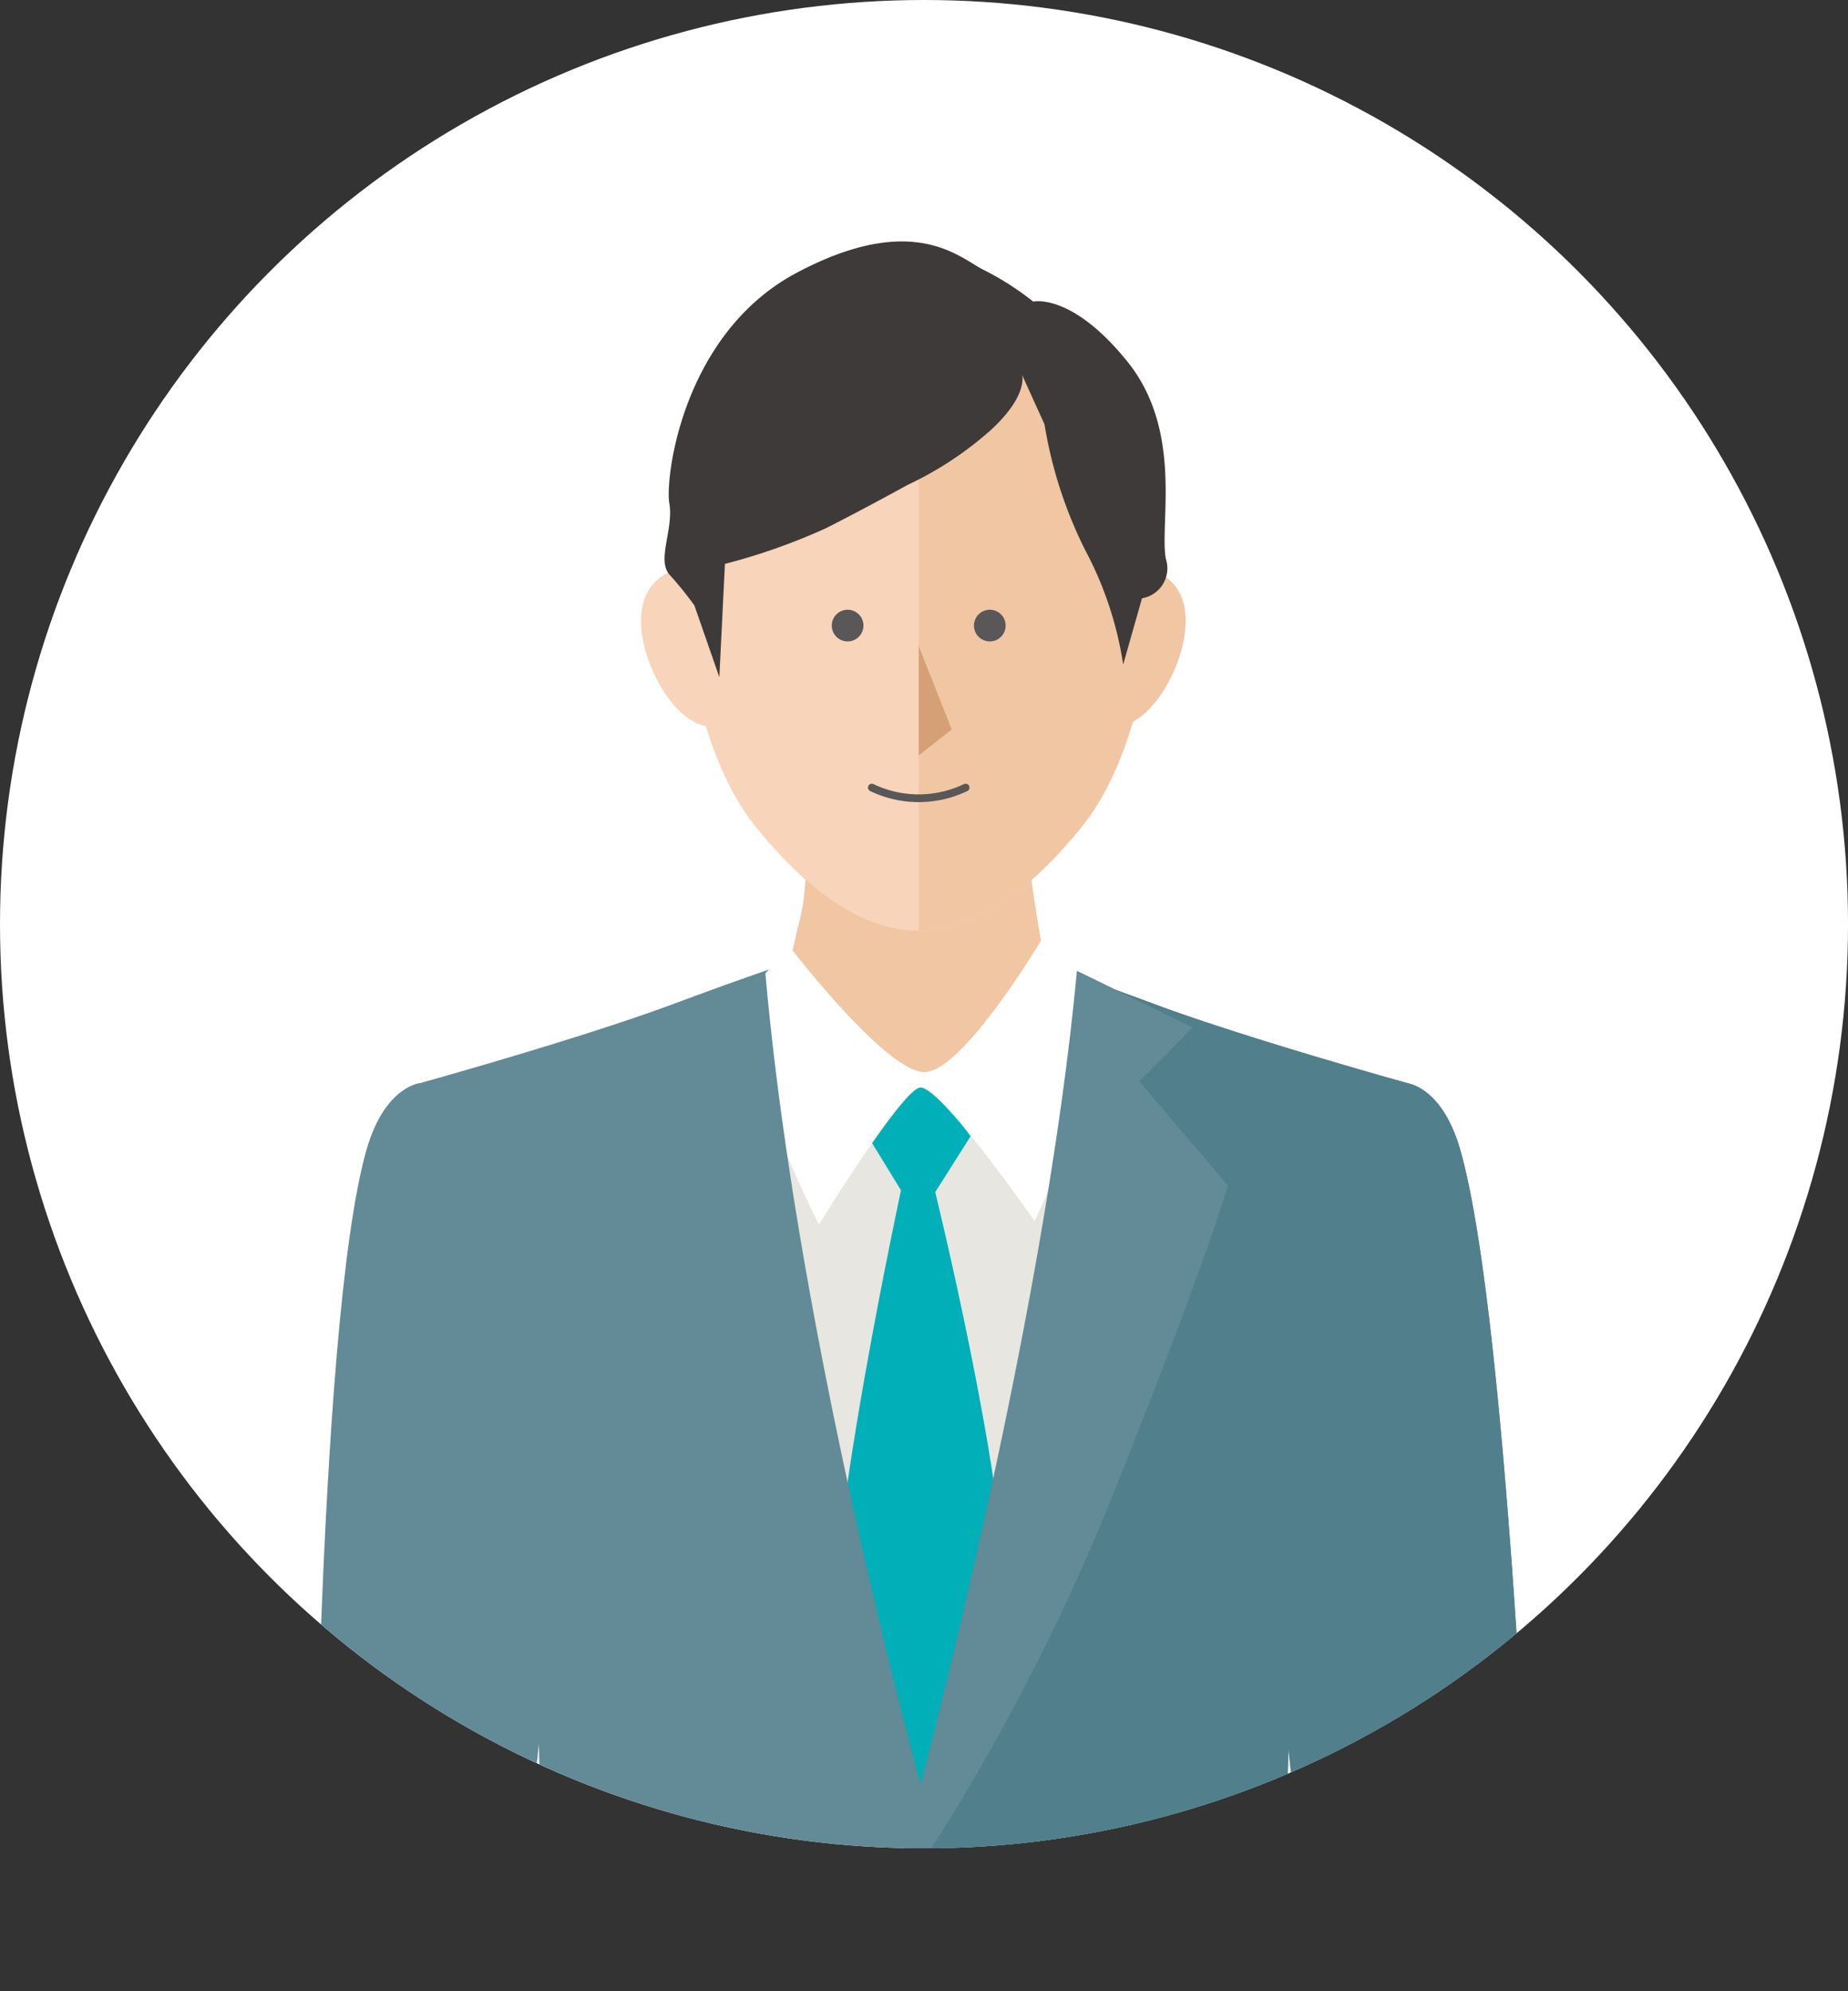 <svg xmlns="http://www.w3.org/2000/svg" xmlns:xlink="http://www.w3.org/1999/xlink" width="83.865" height="90.35" viewBox="0 0 83.865 90.35">
  <rect x="0" y="0" width="83.865" height="90.35" fill="#333333" stroke="none"/>
  <defs>
    <style>
      .cls-1 {
        fill: #fff;
      }

      .cls-2 {
        clip-path: url(#clip-path);
      }

      .cls-3 {
        fill: #628a97;
      }

      .cls-4 {
        fill: #517f8c;
      }

      .cls-5 {
        fill: #e8e6e0;
      }

      .cls-6 {
        fill: #f1c6a3;
      }

      .cls-7 {
        fill: #f8d4ba;
      }

      .cls-8 {
        fill: #3e3a39;
      }

      .cls-9 {
        fill: #00afb7;
      }

      .cls-10 {
        fill: #595757;
      }

      .cls-11 {
        fill: none;
        stroke: #595757;
        stroke-linecap: round;
        stroke-linejoin: round;
        stroke-width: 0.35px;
      }

      .cls-12 {
        fill: #d6a077;
      }
    </style>
    <clipPath id="clip-path">
      <circle class="cls-1" cx="41.933" cy="41.933" r="41.933"/>
    </clipPath>
  </defs>
  <g id="レイヤー_2" data-name="レイヤー 2">
    <g id="募集要項_ナビ">
      <g>
        <circle class="cls-1" cx="41.933" cy="41.933" r="41.933"/>
        <g class="cls-2">
          <g>
            <path class="cls-3" d="M66.258,52.136c-.835-2.876-2.447-2.999-2.447-2.999C57.144,65.491,57.951,72.785,58.447,79.087c.195,2.478,1.632,11.263,1.632,11.263H69.667S68.576,60.119,66.258,52.136Z"/>
            <path class="cls-3" d="M63.841,49.137s-7.119-1.973-11.381-3.551c-2.712-1.004-5.869-2.167-8.459-2.819v-.212a8.26,8.26,0,0,0-1.376-.283,6.285,6.285,0,0,0-1.159.02,6.286,6.286,0,0,0-1.159-.02,8.261,8.261,0,0,0-1.376.283v.212c-2.59.653-5.747,1.815-8.459,2.819-4.262,1.578-11.381,3.551-11.381,3.551l5.148,22.797.544,18.415h33.366l.544-18.415Z"/>
            <path class="cls-4" d="M66.258,52.136c-.773-2.664-2.211-2.965-2.419-2.995l.001-.004s-7.119-1.973-11.381-3.551c-.593-.219-1.212-.448-1.837-.675l-1.75-.854c-.007.074-.015.149-.022.224-1.676-.587-3.357-1.137-4.85-1.514v-.212a8.233,8.233,0,0,0-1.376-.283,5.85,5.85,0,0,0-.932.006V90.35H58.148l.325-10.983c.264,2.78,1.605,10.983,1.605,10.983h9.588S68.576,60.119,66.258,52.136Z"/>
            <path class="cls-3" d="M24.455,79.087c.496-6.303,1.303-13.597-5.365-29.95,0,0-1.612.123-2.447,2.999-2.317,7.983-2.445,38.213-2.445,38.213h8.625S24.26,81.565,24.455,79.087Z"/>
            <path class="cls-5" d="M31.962,45.662s5.661-3.177,9.981-3.177,8.714,2.965,8.714,2.965l-9.216,37.939Z"/>
            <path class="cls-6" d="M35.29,45.167a15.452,15.452,0,0,0,.866-2.896,10.323,10.323,0,0,0,.409-2.628l10.155-.454s.132,1.235.509,3.438a22.089,22.089,0,0,0,.666,3.035s-3.668,5.644-5.736,6.019S35.29,45.167,35.29,45.167Z"/>
            <path class="cls-7" d="M52.23,27.162c0,3.64-1.179,7.898-3.086,10.284s-4.541,4.789-7.451,4.789-5.544-2.404-7.451-4.789S31.155,30.802,31.155,27.162a14.96,14.96,0,0,1,3.086-9.32,9.582,9.582,0,0,1,7.451-3.861A9.582,9.582,0,0,1,49.144,17.842,14.959,14.959,0,0,1,52.23,27.162Z"/>
            <path class="cls-6" d="M49.144,17.842a9.582,9.582,0,0,0-7.451-3.861V42.235c2.91,0,5.544-2.404,7.451-4.789,1.907-2.385,3.086-6.644,3.086-10.284A14.959,14.959,0,0,0,49.144,17.842Z"/>
            <g>
              <path class="cls-7" d="M35.021,29.271c0,2.032-1.247,3.679-2.786,3.679s-3.143-2.755-3.143-4.786,1.605-2.572,3.143-2.572S35.021,27.239,35.021,29.271Z"/>
              <path class="cls-6" d="M47.88,29.271c0,2.032,1.247,3.679,2.786,3.679s3.143-2.755,3.143-4.786-1.605-2.572-3.143-2.572S47.88,27.239,47.88,29.271Z"/>
            </g>
            <path class="cls-8" d="M46.89,13.685a12.918,12.918,0,0,0-2.3-1.463c-1.114-.59-3.205-2.606-8.411.142s-6.007,9.317-5.803,10.481-.591,2.578.018,3.242a16.206,16.206,0,0,1,1.118,1.383l1.133,3.257.253-5.142a27.59,27.59,0,0,0,4.59-1.621c1.682-.847,3.699-1.961,3.699-1.961a15.699,15.699,0,0,0,3.786-2.497c1.714-1.581,1.408-2.5,1.408-2.5L47.402,19.255a19.804,19.804,0,0,0,1.861,5.735,16.147,16.147,0,0,1,1.709,5.162l.854-3.006a1.378,1.378,0,0,0,1.083-1.786c-.302-1.579.804-5.778-1.732-8.935S46.89,13.685,46.89,13.685Z"/>
            <path class="cls-9" d="M41.941,48.645l-2.552,2.915,1.499,2.447s-3.358,15.654-2.92,19.73,3.695,9.175,3.695,9.175,4.026-4.571,3.96-10.359-3.181-18.463-3.181-18.463l1.603-2.53Z"/>
            <path class="cls-1" d="M35.856,42.983s4.329,5.64,6.085,5.661,5.377-6.088,5.377-6.088l1.587,1.461a23.864,23.864,0,0,1-.025,5.76,24.985,24.985,0,0,1-1.929,5.627s-4.351-6.267-5.223-6.052-4.563,6.21-4.563,6.21-2.377-4.652-2.802-7.343.083-3.751.083-3.751Z"/>
            <path class="cls-3" d="M51.7,49.058l2.426-2.438-5.255-2.564c-1.241,13.399-5.378,30.304-7.092,36.928-1.418-5.285-5.796-22.413-7.053-36.928l-5.685,2.444,2.455,2.558-4.025,4.735a102.633,102.633,0,0,0,4.443,13.987c3.021,7.601,9.395,16.476,9.395,16.476l.006-.011.371.531a98.407,98.407,0,0,0,8.97-17.326c4.107-10.245,5.069-13.656,5.069-13.656Z"/>
          </g>
          <g>
            <g>
              <circle class="cls-10" cx="38.466" cy="28.385" r="0.719"/>
              <circle class="cls-10" cx="44.919" cy="28.385" r="0.719"/>
            </g>
            <path class="cls-11" d="M39.565,35.735a4.916,4.916,0,0,0,4.256,0"/>
            <polygon class="cls-12" points="41.693 29.31 41.693 34.275 43.191 33.1 41.693 29.31"/>
          </g>
        </g>
      </g>
    </g>
  </g>
</svg>
